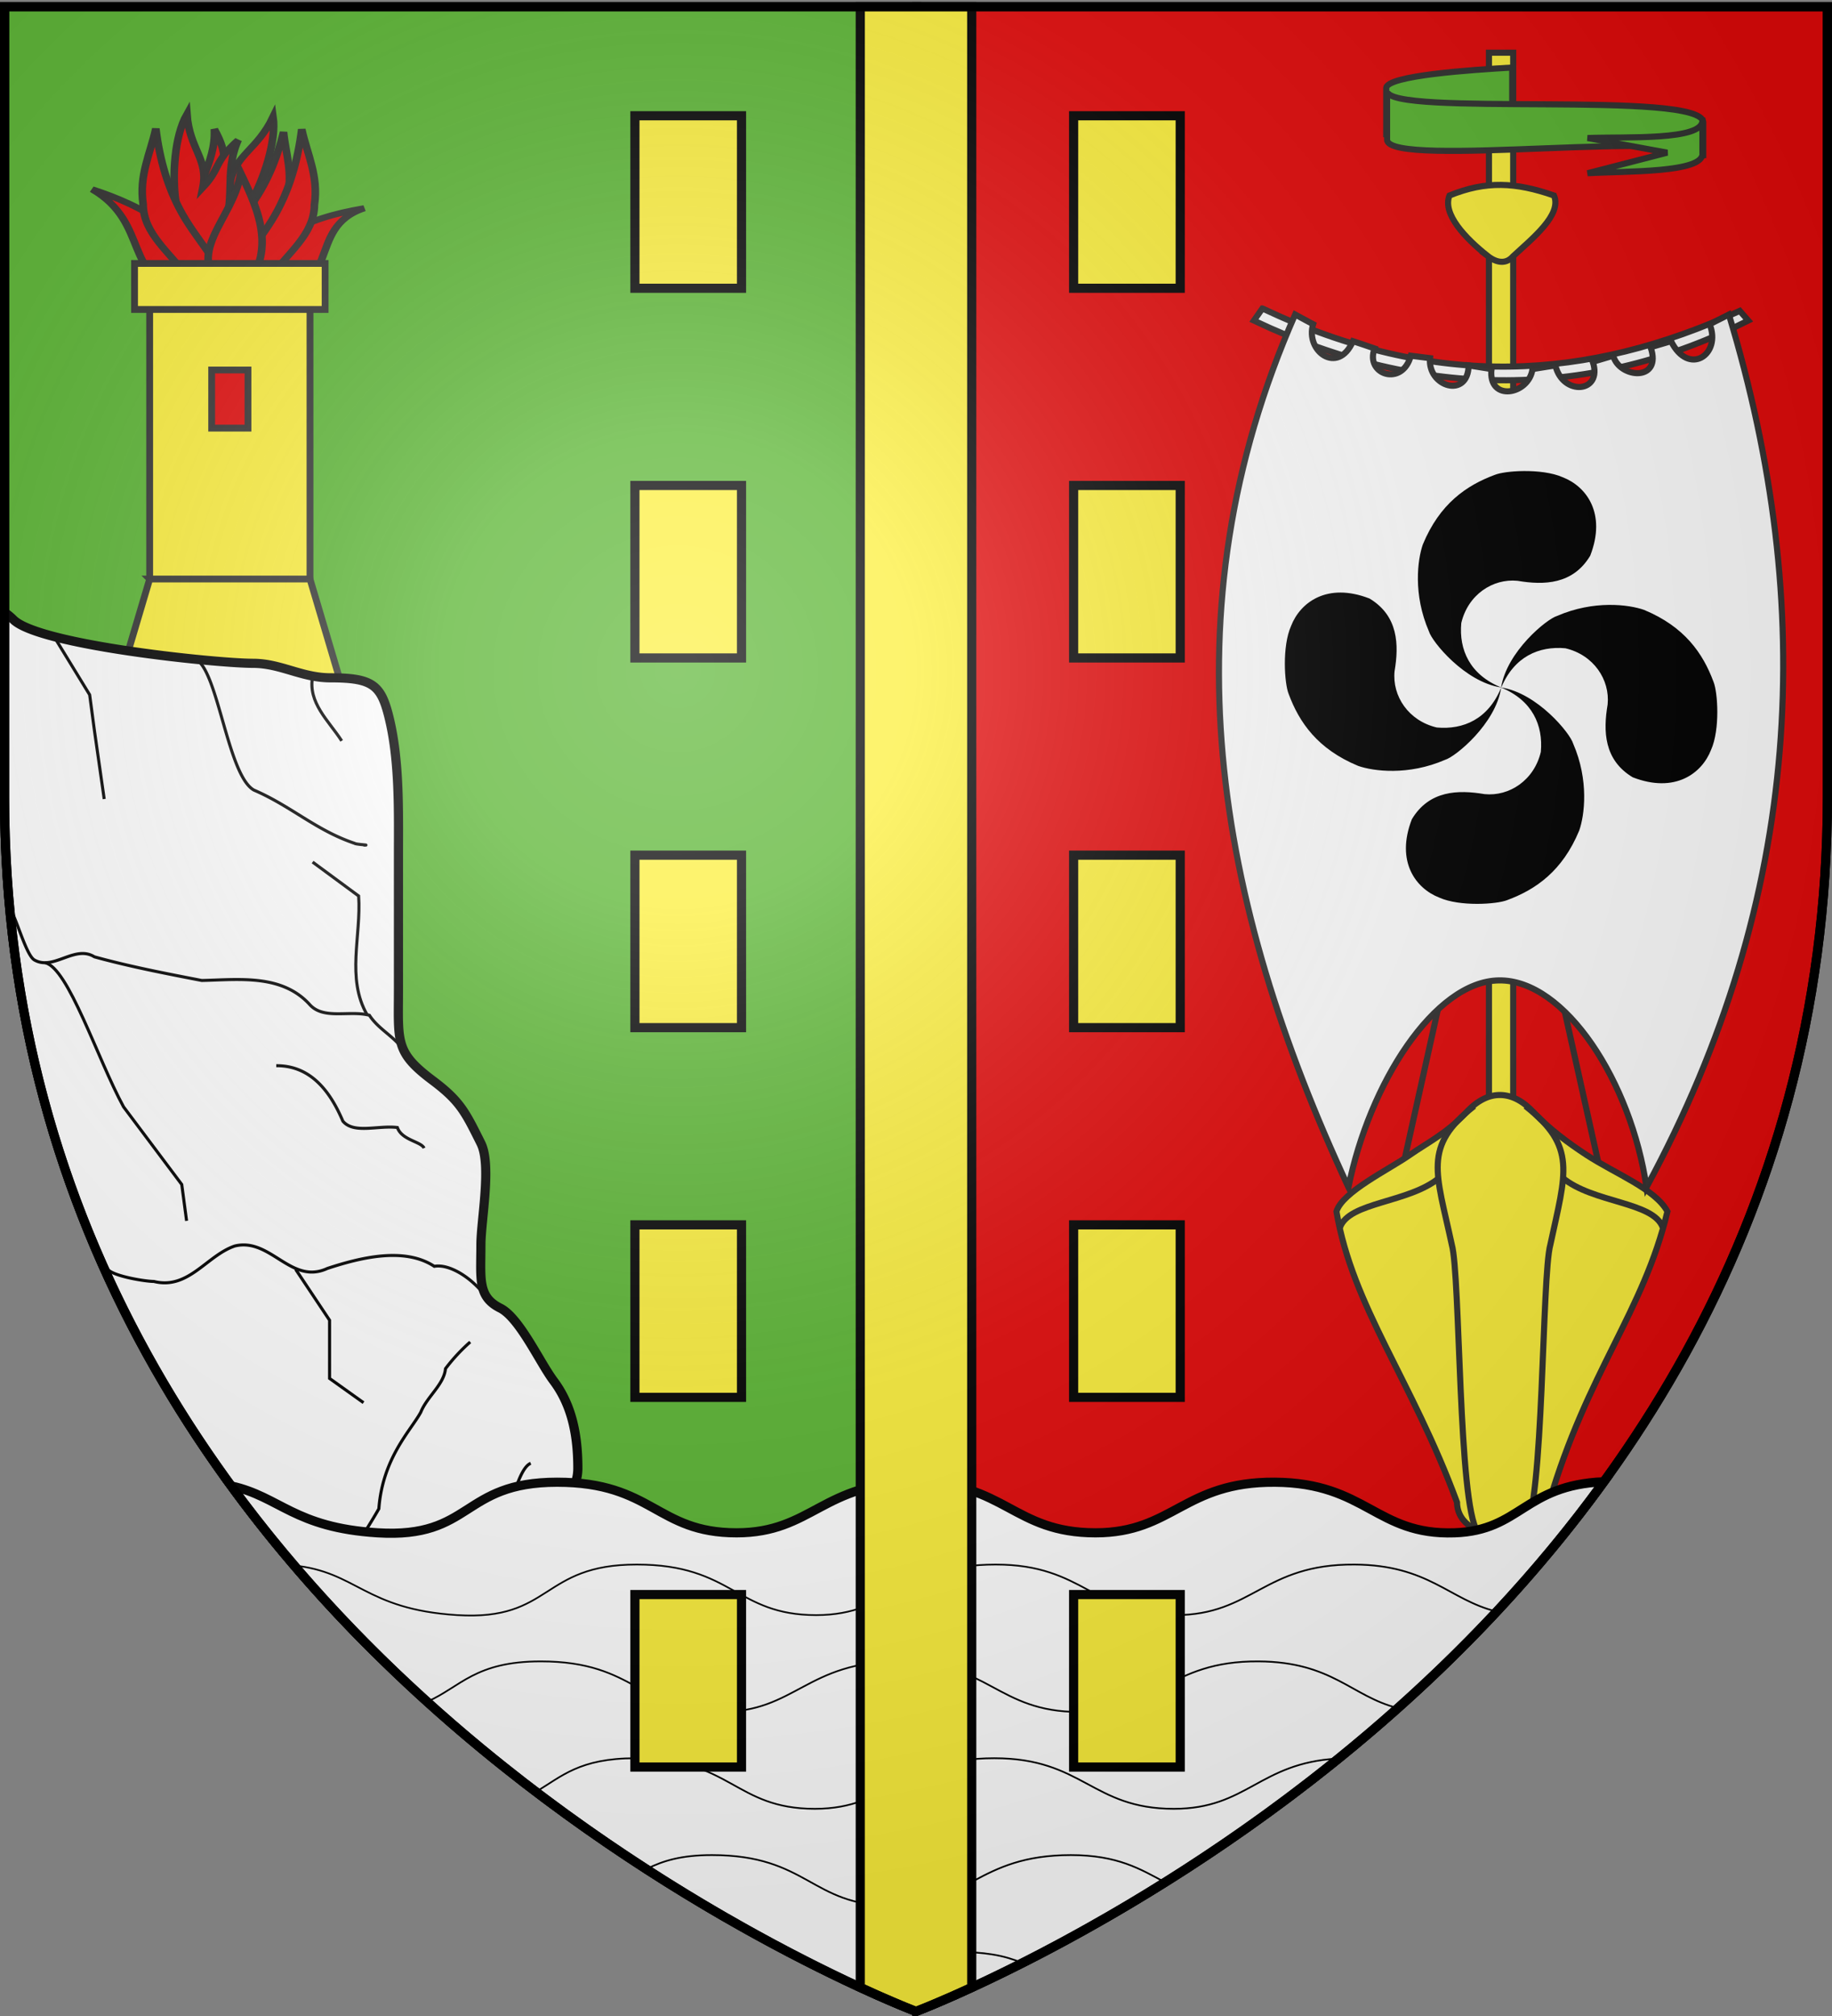 <svg xmlns="http://www.w3.org/2000/svg" xmlns:xlink="http://www.w3.org/1999/xlink" width="600" height="660" style="display:inline" version="1.0"><rect width="100%" height="100%" fill="#808080" stroke="none"/><defs><radialGradient xlink:href="#a" id="b" cx="221.445" cy="226.331" r="300" fx="221.445" fy="226.331" gradientTransform="matrix(1.353 0 0 1.349 -77.63 -85.747)" gradientUnits="userSpaceOnUse"/><linearGradient id="a"><stop offset="0" style="stop-color:white;stop-opacity:.314"/><stop offset=".19" style="stop-color:white;stop-opacity:.251"/><stop offset=".6" style="stop-color:#6b6b6b;stop-opacity:.125"/><stop offset="1" style="stop-color:black;stop-opacity:.125"/></linearGradient></defs><g style="display:inline"><path d="M300.25 2.188v656.218C302.988 657.37 598.5 544.85 598.5 260.72V2.188H300.25z" style="fill:#e20909;fill-opacity:1;fill-rule:evenodd;stroke:#000;stroke-width:3;stroke-linecap:butt;stroke-linejoin:miter;stroke-miterlimit:4;stroke-dasharray:none;stroke-opacity:1"/><path d="M1.5 2.188v258.53C1.5 546.17 300 658.5 300 658.5l.25-.094V2.188H1.5z" style="fill:#5ab532;fill-rule:evenodd;stroke:#000;stroke-width:3;stroke-linecap:butt;stroke-linejoin:miter;stroke-opacity:1"/></g><g style="display:inline"><path d="M487.652 17.256h7.937v390.476h-7.937z" style="fill:#fcef3c;stroke:#313131;stroke-width:2;stroke-miterlimit:4;stroke-dasharray:none;stroke-opacity:.988"/><g style="stroke:#313131;stroke-width:2;stroke-miterlimit:4;stroke-dasharray:none;stroke-opacity:.988"><path d="m-489.736 375.873-33.285-149.714-33.286 149.714" style="fill:none;fill-rule:evenodd;stroke:#313131;stroke-width:2;stroke-linecap:butt;stroke-linejoin:miter;stroke-miterlimit:4;stroke-dasharray:none;stroke-opacity:.988" transform="translate(1014.642 11.224)"/></g><path d="M507.35 491.859c12.578-42.8 30.93-62.448 38.752-95.238-3.966-7.372-17.103-12.383-26.442-18.479-6.131-4.003-11.956-8.353-17.216-13.788-6.667-7.39-14.921-8.266-22.382 0-6.55 6.872-12.415 9.619-18.391 13.788-6.876 4.798-22.037 12.064-23.97 18.479 5.266 31.169 24.655 55.03 39.49 95.238.167 14.247 29.647 15.053 30.158 0z" style="fill:#fcef3c;fill-rule:evenodd;stroke:#313131;stroke-width:2;stroke-linecap:butt;stroke-linejoin:miter;stroke-miterlimit:4;stroke-dasharray:none;stroke-opacity:.988"/><path d="M413.446 100.986c57.134 26.957 106.564 23.514 156.35.793l2.777 3.175c-50.794 25.661-106.35 26.455-161.905 0l2.778-3.968z" style="fill:#fff;stroke:#313131;stroke-width:2;stroke-miterlimit:4;stroke-dasharray:none;stroke-opacity:.988"/><path d="M441.626 388.684c6.825-33.886 28.147-67.359 49.234-67.72 21.833-.376 43.412 33.545 48.385 67.72 51.567-95.238 55.782-190.476 26.984-285.714l-6.296 3.175c3.947 9.985-6.879 17.2-12.646 5.555l-6.693 1.984c3.957 11.446-10.295 10.232-12.248 2.778l-6.693 1.984c3.427 10.215-9.858 11.343-12.25 1.19l-7.486 1.191c-1.173 8.51-14.647 10.883-13.439 0l-7.487-1.19c-.17 11.026-13.487 7.016-12.645-2.381l-6.297-.794c-2.745 10.32-15.126 6.17-11.851-2.38-3.49-1.22-4.701-1.588-7.09-2.382-4.916 11.231-15.71 3.278-13.043-5.555l-5.9-3.175c-42.97 97.618-26.036 192.314 17.461 285.714z" style="fill:#fff;fill-rule:evenodd;stroke:#313131;stroke-width:2;stroke-linecap:butt;stroke-linejoin:miter;stroke-miterlimit:4;stroke-dasharray:none;stroke-opacity:.988"/><path d="M499.624 362.125c16.87 13.24 13.22 21.692 8.138 45.337-2.823 10.067-2.096 85.042-8.418 93.92m-16.569-139.257c-16.87 13.24-12.378 21.692-7.296 45.337 2.823 10.067 2.097 85.042 8.418 93.92" style="fill:none;fill-rule:evenodd;stroke:#313131;stroke-width:2;stroke-linecap:butt;stroke-linejoin:miter;stroke-miterlimit:4;stroke-dasharray:none;stroke-opacity:.988"/><path d="M438.855 401.85c2.993-8.449 22.542-7.958 32.55-16.275M544.563 401.85c-2.993-8.449-22.822-7.958-32.83-16.275" style="fill:none;fill-rule:evenodd;stroke:#313131;stroke-width:2;stroke-linecap:butt;stroke-linejoin:miter;stroke-miterlimit:4;stroke-dasharray:none;stroke-opacity:.988"/><path d="M487.405 83.932c-7.583-5.96-15.076-13.96-12.687-19.922 11.972-4.89 21.7-4.363 34.233 0 2.685 6.304-7.05 14.003-13.434 19.922-2.265 2.607-5.286 2.136-8.112 0z" style="fill:#fcef3c;fill-rule:evenodd;stroke:#313131;stroke-width:2;stroke-linecap:butt;stroke-linejoin:miter;stroke-miterlimit:4;stroke-dasharray:none;stroke-opacity:.988"/><g style="stroke:#313131;stroke-width:2;stroke-miterlimit:4;stroke-dasharray:none;stroke-opacity:.988"><path d="M454.007 44.93c-.019-5.142 28.485-3.261 41.259-3.717V22.104c-12.537.73-41.63 2.58-41.259 6.832V44.93z" style="fill:#5ab532;stroke:#313131;stroke-width:2;stroke-miterlimit:4;stroke-dasharray:none;stroke-opacity:.988"/><path d="M454.288 29.777c-.163 8.655 103.61-.463 103.54 10.352v11.642c0-10.237-103.26 3.665-103.54-6V29.777z" style="fill:#5ab532;stroke:#313131;stroke-width:2;stroke-miterlimit:4;stroke-dasharray:none;stroke-opacity:.988"/><path d="M557.555 39.501c.019 6.546-24.837 5.226-37.611 5.682l26.096 4.797-26.096 6.735c12.537-.729 38.262-.055 37.61-6.551V39.501z" style="fill:#5ab532;stroke:#313131;stroke-width:2;stroke-miterlimit:4;stroke-dasharray:none;stroke-opacity:.988"/></g><g style="stroke:#313131;stroke-width:1.786;stroke-miterlimit:4;stroke-dasharray:none;stroke-opacity:.988"><path d="M83.344 89.21c-1.506-5.032 4.733-11.305 9.238-18.61 4.288-6.952 6.777-14.86 8.317-22.682.518 6.547 2.329 12.198.754 19.568-.776 7.707-6.888 11.932-10.853 17.812-1.151 2.711-.86 1.718-1.918 4.439l-5.538-.528z" style="fill:#e20909;fill-rule:evenodd;stroke:#313131;stroke-width:1.786;stroke-linecap:butt;stroke-linejoin:miter;stroke-miterlimit:4;stroke-dasharray:none;stroke-opacity:.988" transform="matrix(1.398 0 0 1.118 -48.191 -10.358)"/><path d="M76.648 91.986c-.312-4.06.914-12.507 3.5-17.346-.623-10.836 4.929-17.165 4.545-27.555 3.543 7.955 1.405 9.262 3.656 15.725 1.249-8.295 6.404-9.692 10.102-19.298.815 7.05-2.188 18.273-5.294 25.14-2.397 7.365-3.267 16.195-8.391 21.097-1.702 2.405-1.207 1.496-2.818 3.93l-5.3-1.693z" style="fill:#e20909;fill-rule:evenodd;stroke:#313131;stroke-width:1.786;stroke-linecap:butt;stroke-linejoin:miter;stroke-miterlimit:4;stroke-dasharray:none;stroke-opacity:.988" transform="matrix(1.398 0 0 1.118 -48.191 -10.358)"/><path d="M91.82 91.61c1.532-3.774-4.606-8.303-5.598-13.699 3.89-10.133.528-17.852 4.055-27.632-5.796 6.5-4.157 8.396-8.268 13.867 1.335-8.282-3.15-11.18-3.75-21.456-2.923 6.468-3.476 18.072-2.607 25.559.042 7.745 5.726 12.53 9.115 18.76.89 2.808.695 1.792 1.489 4.6h5.563zM95.275 95.904c20.539-.294 10.184-19.875 24.534-25.654-13.892 2.965-24.174 8.662-26.791 23.929l2.257 1.725z" style="fill:#e20909;fill-rule:evenodd;stroke:#313131;stroke-width:1.786;stroke-linecap:butt;stroke-linejoin:miter;stroke-miterlimit:4;stroke-dasharray:none;stroke-opacity:.988" transform="matrix(1.398 0 0 1.118 -48.191 -10.358)"/><path d="M89.683 95.913c-2.256-5.553 4.153-13.355 8.481-22.14 4.12-8.364 6.092-17.617 6.995-26.67 1.297 7.382 3.966 13.605 2.974 22.15-.048 8.839-6.534 14.3-10.403 21.41-1.014 3.204-.792 2.044-1.698 5.25h-6.35zM78.292 95.02c-15.413-4.215-8.437-20.316-22.233-30.306C67.446 69.3 82.122 78.461 80.904 93.902l-2.612 1.118z" style="fill:#e20909;fill-rule:evenodd;stroke:#313131;stroke-width:1.786;stroke-linecap:butt;stroke-linejoin:miter;stroke-miterlimit:4;stroke-dasharray:none;stroke-opacity:.988" transform="matrix(1.398 0 0 1.118 -48.191 -10.358)"/><path d="M86.453 95.714c2.256-5.552-4.154-13.355-8.481-22.14-4.12-8.363-6.092-17.617-6.995-26.67-1.297 7.383-3.966 13.606-2.974 22.15.048 8.84 6.534 14.301 10.402 21.41 1.015 3.205.793 2.045 1.699 5.25h6.349z" style="fill:#e20909;fill-rule:evenodd;stroke:#313131;stroke-width:1.786;stroke-linecap:butt;stroke-linejoin:miter;stroke-miterlimit:4;stroke-dasharray:none;stroke-opacity:.988" transform="matrix(1.398 0 0 1.118 -48.191 -10.358)"/><path d="M87.302 95.317C77.149 82.98 88.935 74.266 90.873 60c4.21 11.021 9.115 24.007-.794 35.913l-2.777-.596z" style="fill:#e20909;fill-rule:evenodd;stroke:#313131;stroke-width:1.786;stroke-linecap:butt;stroke-linejoin:miter;stroke-miterlimit:4;stroke-dasharray:none;stroke-opacity:.988" transform="matrix(1.398 0 0 1.118 -48.191 -10.358)"/></g><g style="fill:#fcef3c"><path d="M49.018 98.142h52.51v95.921h-52.51z" style="fill:#fcef3c;stroke:#313131;stroke-width:2.233;stroke-miterlimit:4;stroke-dasharray:none;stroke-opacity:.988"/><path d="M49.018 189.56h52.51l14.98 50.482h-82.47l14.98-50.481zM44.064 86.251h62.418v15.062H44.064z" style="fill:#fcef3c;stroke:#313131;stroke-width:2.233;stroke-miterlimit:4;stroke-dasharray:none;stroke-opacity:.988"/></g><g style="display:inline"><path d="M1.5 200.469v60.25c0 124.804 57.056 216.523 121.281 280.219h7.719c13.304 0 29.89-8.13 38.094-14.282 6.692-5.02 11.132-17.026 11.132-25.392 0-10.582 9.524-10.057 9.524-20.639 0-12.134-2.483-21.29-7.938-28.563-4.531-6.042-11.15-20.653-17.468-23.812-7.484-3.742-6.344-9.55-6.344-20.625 0-8.135 3.586-26.172 0-33.344-5.15-10.3-6.765-13.793-15.875-20.625-12.408-9.306-11.125-12.64-11.125-30.156v-42.875c0-15.06.435-31.667-3.156-46.031-2.58-10.321-5.352-12.688-19.063-12.688-9.491 0-16.349-4.75-25.406-4.75-11.897 0-70.14-5.953-78.5-14.312a20.277 20.277 0 0 0-2.875-2.375z" style="opacity:1;fill:#fff;fill-opacity:1;fill-rule:evenodd;stroke:#000;stroke-width:3;stroke-linecap:butt;stroke-linejoin:miter;stroke-miterlimit:4;stroke-dasharray:none;stroke-opacity:1;display:inline"/><path d="M132.636 344.688c-2.755-5.097-8.403-7.318-11.656-12.311-6.517-1.681-14.797 1.494-19.393-3.33-9.129-10.24-23.272-8.323-35.502-8.057-11.769-2.27-23.609-4.553-35.17-7.739-6.42-4.018-13.423 4.638-19.669 1.014-2.616-1.518-5.794-13.288-7.626-16.06m155.535 126.313c-4.813-6.454-12.124-10.817-16.92-9.945-9.91-6.495-24.465-2.762-35.006.685-11.956 5.549-18.564-10.179-30.314-7.344-9.24 3.11-15.165 14.428-26.518 11.61-2.778 0-13.132-1.684-15.068-3.929m55.147-66.706c11.592-.078 17.872 8.892 21.814 18.143 3.562 4.291 11.524 1.319 17.86 2.096 1.449 4.169 7.776 4.583 8.739 6.745m15.08 63.492a60.04 60.04 0 0 0-8.066 8.71c-.484 5.178-6.046 9.155-8.09 14.252-3.249 5.972-12.508 14.974-13.735 31.608-5.589 9.929-16.18 24.091-15.348 31.938m46.826-15.08c10.565-3.194 12.17-29.14 18.254-31.745M64.286 215.952c7.16 3.917 10.346 37.99 18.88 42.71 12.267 5.29 20.329 13.186 32.983 17.432.316.368 5.71.625 2.899.573" style="fill:none;fill-rule:evenodd;stroke:#000;stroke-width:1px;stroke-linecap:butt;stroke-linejoin:miter;stroke-opacity:1"/></g><path d="M69.329 121.131h11.889v19.026H69.329z" style="fill:#e20909;stroke:#313131;stroke-width:2.233;stroke-miterlimit:4;stroke-dasharray:none;stroke-opacity:.988"/><path d="M499.075 154.21c-4.139.031-7.84.57-9.504 1.247-9.328 3.46-18.07 9.482-23.57 22.77-1.742 4.965-3.256 16.387 1.987 28.464.978 3.389 11.78 16.58 23.583 18.36.016.007.03.017.047.024-.01.06-.015.116-.024.176-4.207 10.14-12.296 13.706-21.03 12.914-9.28-2.18-14.634-10.302-13.832-18.395 1.474-8.688 1.237-18.161-8.21-23.83-13.876-5.387-22.711 1.289-25.687 8.998-2.97 6.655-2.185 18.808-.788 22.242 3.46 9.328 9.482 18.058 22.77 23.559 4.965 1.742 16.387 3.256 28.464-1.988 3.39-.979 16.593-11.782 18.36-23.594l.024-.059c10.185 4.2 13.766 12.303 12.973 21.054-2.18 9.28-10.315 14.633-18.407 13.831-8.688-1.473-18.162-1.236-23.83 8.21-5.387 13.877 1.3 22.7 9.01 25.676 6.654 2.97 18.807 2.196 22.241.8 9.329-3.46 18.059-9.482 23.56-22.771 1.741-4.964 3.255-16.386-1.989-28.463-.976-3.385-11.75-16.552-23.535-18.36 4.216-10.083 12.283-13.634 20.995-12.844 9.28 2.18 14.634 10.314 13.832 18.407-1.474 8.688-1.237 18.161 8.21 23.83 13.876 5.387 22.7-1.3 25.675-9.01 2.97-6.655 2.197-18.796.8-22.23-3.46-9.329-9.482-18.07-22.77-23.57-4.965-1.743-16.387-3.256-28.464 1.987-3.372.973-16.453 11.67-18.337 23.406-10.24-4.192-13.839-12.306-13.043-21.077 2.18-9.28 10.302-14.634 18.395-13.832 8.688 1.474 18.161 1.237 23.83-8.21 5.387-13.877-1.289-22.712-8.998-25.687-3.432-1.531-8.333-2.068-12.738-2.035z" style="fill:#000;fill-opacity:1;fill-rule:evenodd;stroke:none;stroke-width:1px;stroke-linecap:butt;stroke-linejoin:miter;stroke-opacity:1"/><path d="m17.46 208.016 11.905 19.444 1.587 11.905 3.175 22.222M14.683 315.159c7.647 1.49 17.195 31.481 25.793 47.222l19.048 25.397 1.587 11.905M120.238 332.222c-6.912-11.965-1.884-25.92-2.778-38.889l-15.079-11.11M102.381 221.508c-1.579 8.595 5.241 14.39 9.524 21.032M96.825 415.556l11.112 16.666v19.048l11.11 7.936" style="fill:none;fill-rule:evenodd;stroke:#000;stroke-width:1px;stroke-linecap:butt;stroke-linejoin:miter;stroke-opacity:1"/><g style="display:inline"><path d="M525.281 485.094c-26.167 1.121-27.204 16-48.937 16.719-25.654.847-28.904-16.355-58.781-16.563-29.849-.208-33.357 16.563-58.782 16.563-26.894 0-29.682-16.563-58.781-16.563-30.568 0-33.944 16.563-58.781 16.563-26.307 0-27.331-16.563-58.781-16.563-31.485 0-27.591 18.511-58.782 16.563-27.318-1.707-31.959-11.822-47.906-15.344C164.157 607.37 300 658.5 300 658.5s136.904-51.503 225.281-173.406z" style="opacity:1;fill:#fff;fill-opacity:1;fill-rule:evenodd;stroke:#000;stroke-width:3;stroke-linecap:butt;stroke-linejoin:miter;stroke-miterlimit:4;stroke-dasharray:none;stroke-opacity:1;display:inline"/><path d="M95.906 512.47c21.13 2.03 23.393 14.384 53.822 16.285 31.19 1.948 27.301-16.556 58.786-16.556 31.45 0 32.479 16.556 58.785 16.556 24.837 0 28.217-16.556 58.785-16.556 29.1 0 31.892 16.556 58.786 16.556 25.425 0 28.937-16.764 58.785-16.556 24.228.169 30.95 11.508 46.304 15.338m-349.94 29.526c10.875-4.86 15.633-13.157 37.068-13.157 31.45 0 32.479 16.556 58.785 16.556 24.837 0 28.217-16.556 58.785-16.556 29.1 0 31.892 16.556 58.786 16.556 25.425 0 28.937-16.764 58.785-16.556 24.124.169 30.33 11.412 45.547 15.29M175.67 586.491c8.279-4.86 14.045-10.878 32.414-10.878 31.45 0 32.479 16.556 58.785 16.556 24.837 0 28.217-16.556 58.786-16.556 29.098 0 31.89 16.556 58.785 16.556 24.019 0 27.92-14.961 53.506-16.44m-225.984 36.038c5.152-2.532 11.058-4.446 21.184-4.446 31.45 0 32.48 16.555 58.786 16.555 24.837 0 28.217-16.555 58.785-16.555 15.337 0 22.805 4.599 30.907 8.949m-100.598 33.808c3.836-2.27 7.273-4.838 11.717-6.927 5.043-2.37 11.382-4.123 21.072-4.123 4.153 0 7.776.289 10.996.79 4.146.645 7.064 1.642 10.15 2.829" style="fill:none;fill-rule:evenodd;stroke:#000;stroke-width:.558px;stroke-linecap:butt;stroke-linejoin:miter;stroke-opacity:1"/></g><g style="display:inline"><path d="M347.623 38.695v56.47h34.913v-56.47h-34.913zM347.623 522.822v56.47h34.913v-56.47h-34.913zM347.623 401.79v56.47h34.913v-56.47h-34.913zM347.623 280.759v56.469h34.913v-56.47h-34.913zM347.623 159.727v56.469h34.913v-56.469h-34.913z" style="opacity:1;fill:#fcef3c;fill-opacity:1;fill-rule:evenodd;stroke:#000;stroke-width:3;stroke-linecap:butt;stroke-linejoin:miter;stroke-miterlimit:4;stroke-dasharray:none;stroke-opacity:1;display:inline" transform="translate(4 -.794)"/></g><path d="M281.75 2.188v648.468C293.173 655.92 300 658.5 300 658.5s6.827-2.581 18.25-7.844V2.188h-36.5z" style="opacity:1;fill:#fcef3c;fill-opacity:1;fill-rule:evenodd;stroke:#000;stroke-width:3;stroke-linecap:butt;stroke-linejoin:miter;stroke-miterlimit:4;stroke-dasharray:none;stroke-opacity:1;display:inline"/><g style="display:inline"><path d="M347.623 38.695v56.47h34.913v-56.47h-34.913zM347.623 522.822v56.47h34.913v-56.47h-34.913zM347.623 401.79v56.47h34.913v-56.47h-34.913zM347.623 280.759v56.469h34.913v-56.47h-34.913zM347.623 159.727v56.469h34.913v-56.469h-34.913z" style="opacity:1;fill:#fcef3c;fill-opacity:1;fill-rule:evenodd;stroke:#000;stroke-width:3;stroke-linecap:butt;stroke-linejoin:miter;stroke-miterlimit:4;stroke-dasharray:none;stroke-opacity:1;display:inline" transform="translate(-139.683 -.794)"/></g></g><g style="display:inline"><path d="M300 658.5s298.5-112.32 298.5-397.772V2.176H1.5v258.552C1.5 546.18 300 658.5 300 658.5z" style="opacity:1;fill:url(#b);fill-opacity:1;fill-rule:evenodd;stroke:none;stroke-width:1px;stroke-linecap:butt;stroke-linejoin:miter;stroke-opacity:1"/></g><path d="M300 658.5S1.5 546.18 1.5 260.728V2.176h597v258.552C598.5 546.18 300 658.5 300 658.5z" style="opacity:1;fill:none;fill-opacity:1;fill-rule:evenodd;stroke:#000;stroke-width:3;stroke-linecap:butt;stroke-linejoin:miter;stroke-miterlimit:4;stroke-dasharray:none;stroke-opacity:1"/></svg>